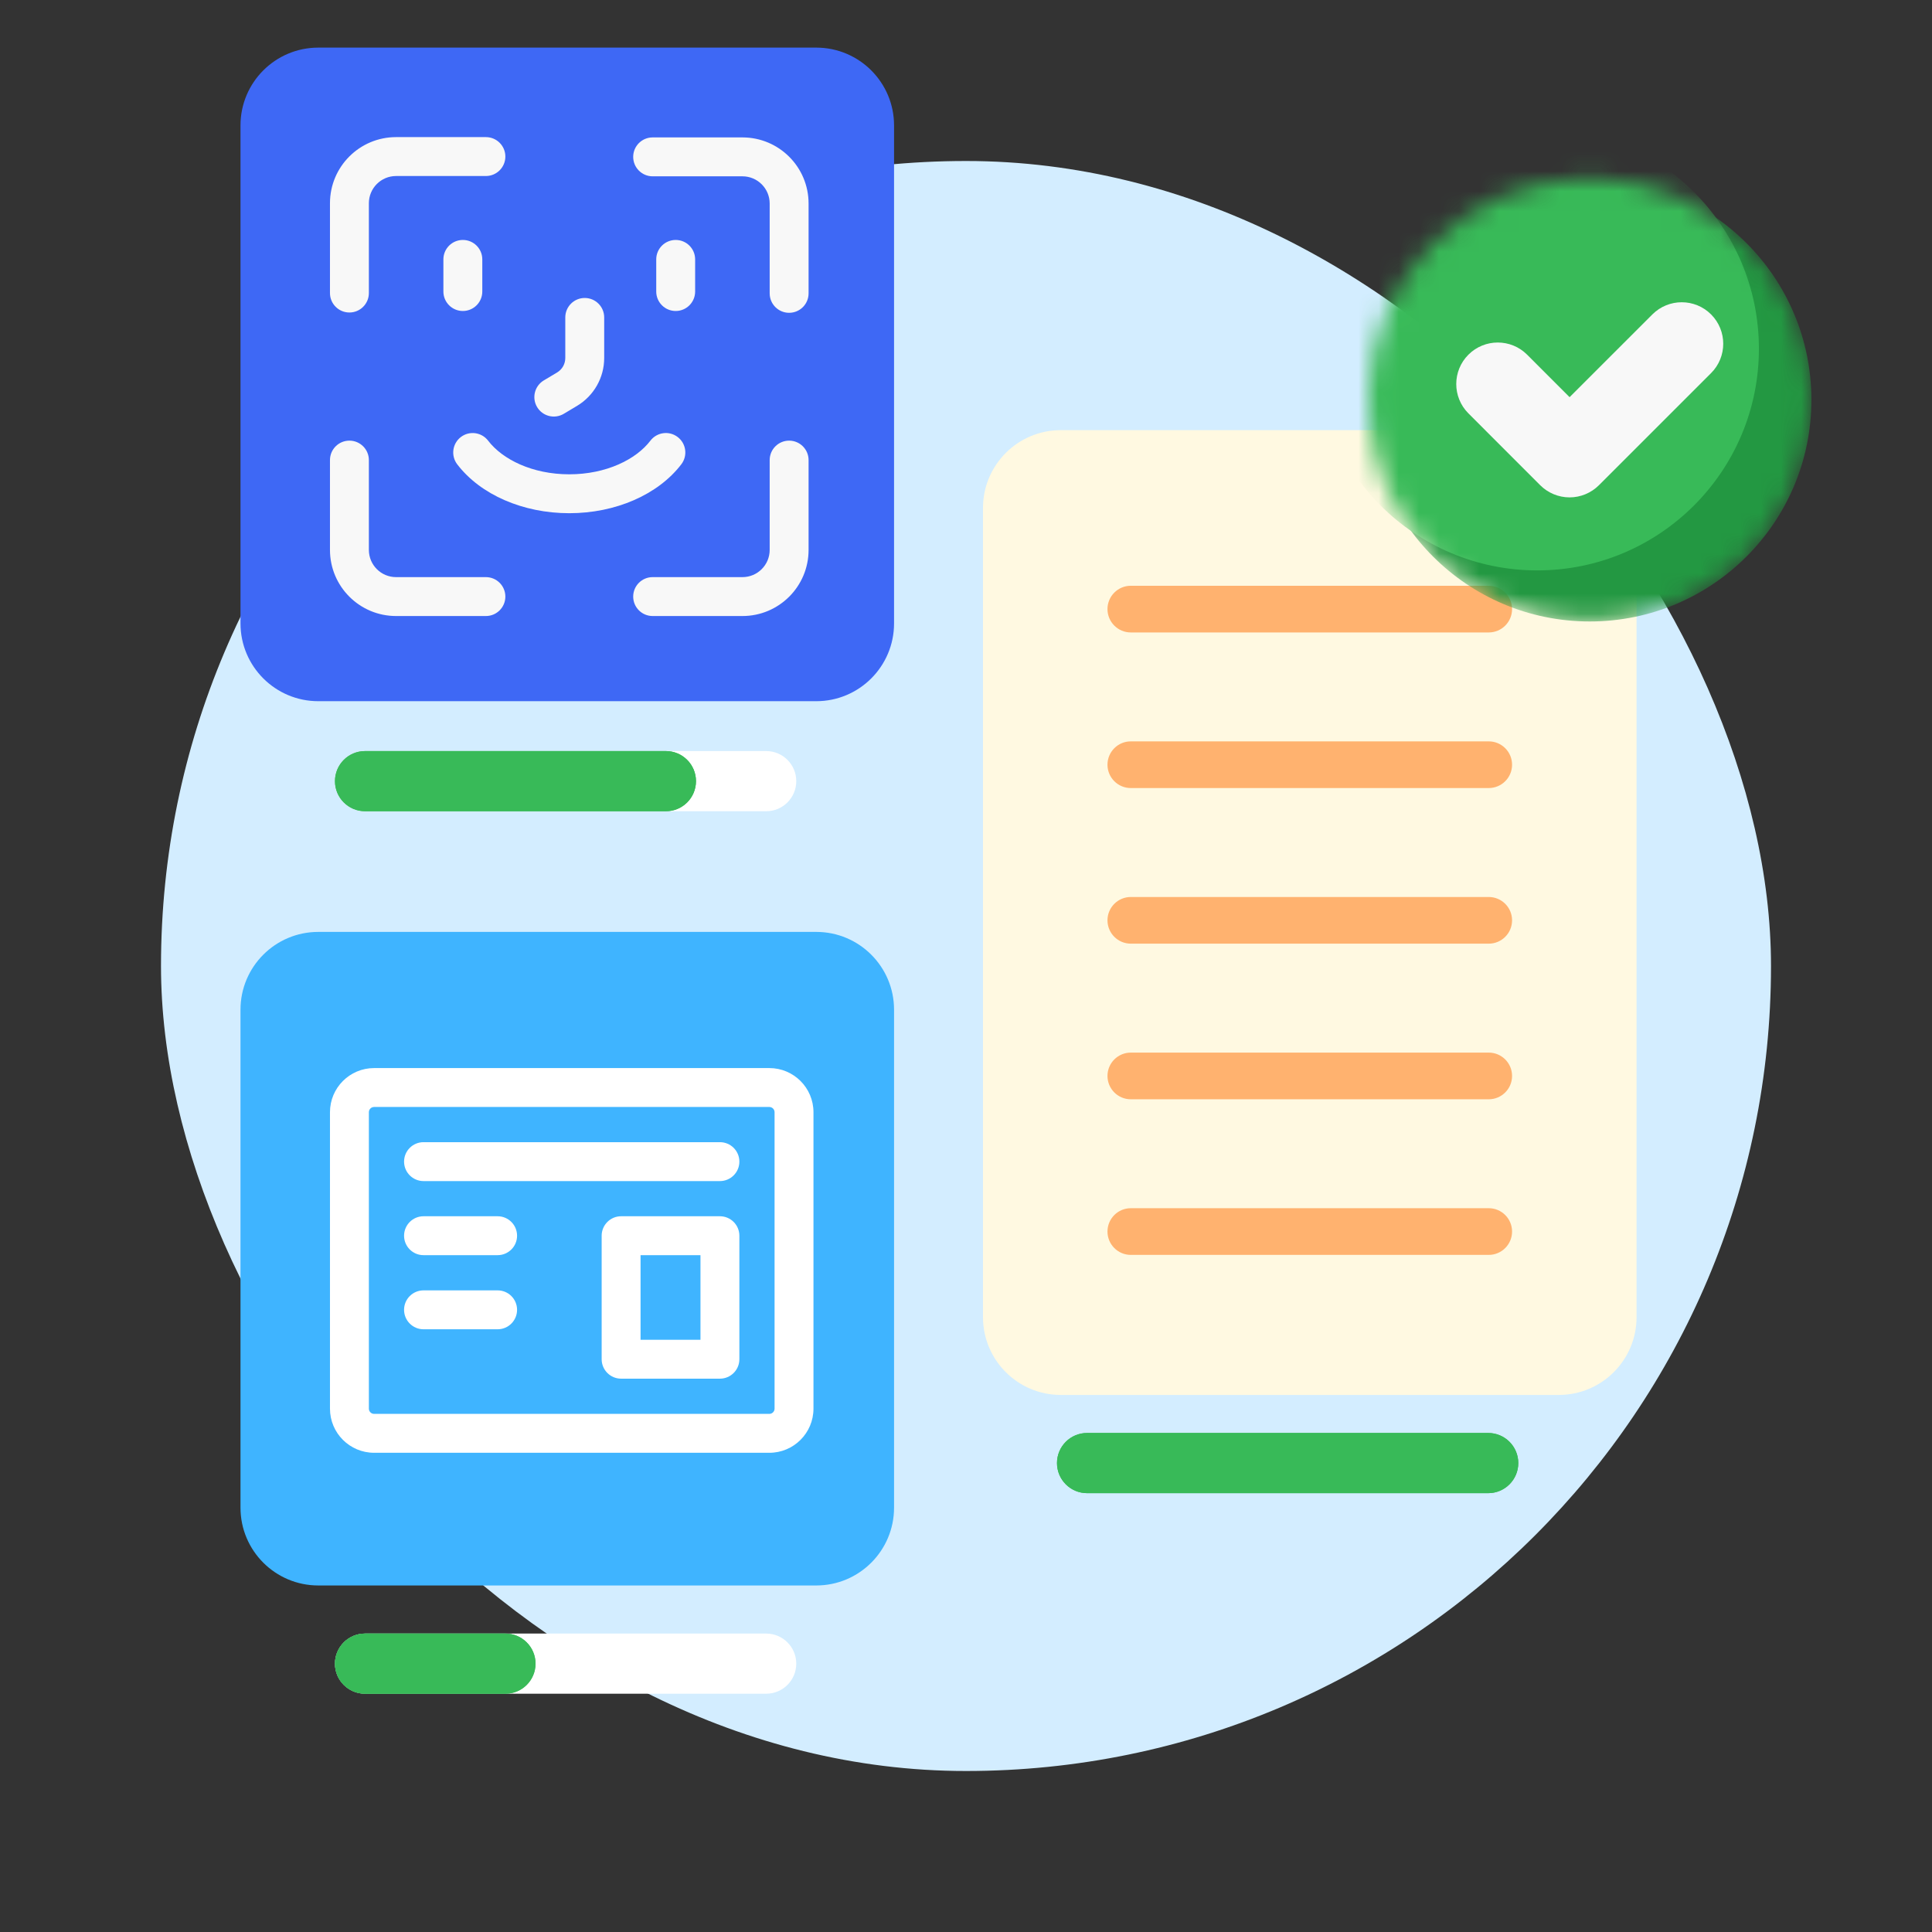 <svg width="96" height="96" viewBox="0 0 96 96" fill="none" xmlns="http://www.w3.org/2000/svg">
<rect x="0" y="0" width="96" height="96" fill="#333333" stroke="none"/>
<g clip-path="url(#clip0_11781_9574)">
<rect x="8" y="8" width="80" height="80" rx="40" fill="#D3EDFF"/>
<path d="M11.95 50.172C11.95 48.036 13.681 46.306 15.816 46.306H40.559C42.694 46.306 44.425 48.036 44.425 50.172V74.915C44.425 77.05 42.694 78.781 40.559 78.781H15.816C13.681 78.781 11.95 77.05 11.95 74.915V50.172Z" fill="#3FB4FF"/>
<path d="M17.362 55.266C17.362 54.588 17.912 54.038 18.59 54.038H38.227C38.905 54.038 39.454 54.588 39.454 55.266V69.994C39.454 70.672 38.905 71.221 38.227 71.221H18.59C17.912 71.221 17.362 70.672 17.362 69.994V55.266Z" fill="#3FB4FF"/>
<path fill-rule="evenodd" clip-rule="evenodd" d="M16.396 55.266C16.396 54.054 17.378 53.072 18.59 53.072H38.227C39.439 53.072 40.421 54.054 40.421 55.266V69.994C40.421 71.206 39.439 72.188 38.227 72.188H18.59C17.378 72.188 16.396 71.206 16.396 69.994V55.266ZM18.59 55.005C18.445 55.005 18.329 55.122 18.329 55.266V69.994C18.329 70.138 18.445 70.255 18.59 70.255H38.227C38.371 70.255 38.488 70.138 38.488 69.994V55.266C38.488 55.122 38.371 55.005 38.227 55.005H18.59Z" fill="white"/>
<path fill-rule="evenodd" clip-rule="evenodd" d="M20.078 57.72C20.078 57.186 20.511 56.754 21.044 56.754H35.773C36.306 56.754 36.739 57.186 36.739 57.72C36.739 58.254 36.306 58.687 35.773 58.687H21.044C20.511 58.687 20.078 58.254 20.078 57.72Z" fill="white"/>
<path fill-rule="evenodd" clip-rule="evenodd" d="M20.078 61.402C20.078 61.936 20.511 62.368 21.044 62.368H24.726C25.26 62.368 25.693 61.936 25.693 61.402C25.693 60.868 25.26 60.435 24.726 60.435H21.044C20.511 60.435 20.078 60.868 20.078 61.402Z" fill="white"/>
<path fill-rule="evenodd" clip-rule="evenodd" d="M20.078 65.084C20.078 65.618 20.511 66.051 21.044 66.051H24.726C25.26 66.051 25.693 65.618 25.693 65.084C25.693 64.55 25.26 64.118 24.726 64.118H21.044C20.511 64.118 20.078 64.55 20.078 65.084Z" fill="white"/>
<path d="M30.863 61.402H35.772V67.539H30.863V61.402Z" fill="#3FB4FF"/>
<path fill-rule="evenodd" clip-rule="evenodd" d="M29.896 61.402C29.896 60.868 30.329 60.435 30.863 60.435H35.772C36.306 60.435 36.739 60.868 36.739 61.402V67.539C36.739 68.072 36.306 68.505 35.772 68.505H30.863C30.329 68.505 29.896 68.072 29.896 67.539V61.402ZM31.829 62.368V66.572H34.806V62.368H31.829Z" fill="white"/>
<path d="M16.644 82.666C16.644 81.84 17.313 81.171 18.139 81.171H38.071C38.896 81.171 39.566 81.84 39.566 82.666C39.566 83.491 38.896 84.16 38.071 84.16H18.139C17.313 84.16 16.644 83.491 16.644 82.666Z" fill="white"/>
<path d="M16.644 82.666C16.644 81.84 17.313 81.171 18.139 81.171H25.115C25.94 81.171 26.61 81.84 26.61 82.666C26.61 83.491 25.94 84.16 25.115 84.16H18.139C17.313 84.16 16.644 83.491 16.644 82.666Z" fill="#38BA58"/>
<path fill-rule="evenodd" clip-rule="evenodd" d="M25.115 82.167H18.139C17.863 82.167 17.64 82.39 17.64 82.666C17.64 82.941 17.863 83.164 18.139 83.164H25.115C25.39 83.164 25.613 82.941 25.613 82.666C25.613 82.39 25.39 82.167 25.115 82.167ZM18.139 81.171C17.313 81.171 16.644 81.84 16.644 82.666C16.644 83.491 17.313 84.16 18.139 84.16H25.115C25.94 84.16 26.61 83.491 26.61 82.666C26.61 81.84 25.94 81.171 25.115 81.171H18.139Z" fill="#38BA58"/>
<path d="M11.95 6.232C11.95 4.097 13.681 2.366 15.816 2.366H40.559C42.694 2.366 44.425 4.097 44.425 6.232V30.976C44.425 33.111 42.694 34.842 40.559 34.842H15.816C13.681 34.842 11.95 33.111 11.95 30.976V6.232Z" fill="#3E68F5"/>
<path fill-rule="evenodd" clip-rule="evenodd" d="M29.055 14.806C29.589 14.806 30.022 15.239 30.022 15.773V17.79C30.022 18.764 29.51 19.666 28.674 20.167C28.674 20.167 28.674 20.167 28.674 20.167L28.015 20.561C27.556 20.835 26.963 20.686 26.689 20.228C26.415 19.77 26.564 19.176 27.022 18.902L27.682 18.508L27.682 18.508C27.934 18.357 28.089 18.084 28.089 17.79V15.773C28.089 15.239 28.521 14.806 29.055 14.806Z" fill="#F8F8F8"/>
<path fill-rule="evenodd" clip-rule="evenodd" d="M33.575 11.923C34.109 11.923 34.541 12.355 34.541 12.889V14.486C34.541 15.02 34.109 15.453 33.575 15.453C33.041 15.453 32.608 15.02 32.608 14.486V12.889C32.608 12.355 33.041 11.923 33.575 11.923Z" fill="#F8F8F8"/>
<path fill-rule="evenodd" clip-rule="evenodd" d="M22.999 11.923C23.533 11.923 23.965 12.355 23.965 12.889V14.486C23.965 15.02 23.533 15.453 22.999 15.453C22.465 15.453 22.032 15.02 22.032 14.486V12.889C22.032 12.355 22.465 11.923 22.999 11.923Z" fill="#F8F8F8"/>
<path fill-rule="evenodd" clip-rule="evenodd" d="M33.674 21.716C34.098 22.04 34.179 22.646 33.855 23.07C32.697 24.584 30.582 25.501 28.287 25.501C25.992 25.501 23.876 24.585 22.719 23.071C22.395 22.647 22.476 22.04 22.9 21.716C23.324 21.392 23.93 21.473 24.255 21.897C24.967 22.828 26.45 23.568 28.287 23.568C30.124 23.568 31.607 22.828 32.319 21.896C32.644 21.472 33.25 21.391 33.674 21.716Z" fill="#F8F8F8"/>
<path fill-rule="evenodd" clip-rule="evenodd" d="M19.682 8.746C18.934 8.746 18.329 9.352 18.329 10.099V14.562C18.329 15.095 17.896 15.528 17.362 15.528C16.828 15.528 16.396 15.095 16.396 14.562V10.099C16.396 8.284 17.867 6.813 19.682 6.813H24.144C24.678 6.813 25.111 7.245 25.111 7.779C25.111 8.313 24.678 8.746 24.144 8.746H19.682Z" fill="#F8F8F8"/>
<path fill-rule="evenodd" clip-rule="evenodd" d="M31.463 7.794C31.463 7.261 31.895 6.828 32.429 6.828H36.892C38.707 6.828 40.178 8.299 40.178 10.114V14.577C40.178 15.111 39.745 15.543 39.211 15.543C38.678 15.543 38.245 15.111 38.245 14.577V10.114C38.245 9.367 37.639 8.761 36.892 8.761H32.429C31.895 8.761 31.463 8.328 31.463 7.794Z" fill="#F8F8F8"/>
<path fill-rule="evenodd" clip-rule="evenodd" d="M39.211 21.895C39.745 21.895 40.178 22.328 40.178 22.861V27.324C40.178 29.139 38.707 30.61 36.892 30.61H32.429C31.895 30.61 31.463 30.177 31.463 29.644C31.463 29.11 31.895 28.677 32.429 28.677H36.892C37.639 28.677 38.245 28.071 38.245 27.324V22.861C38.245 22.328 38.678 21.895 39.211 21.895Z" fill="#F8F8F8"/>
<path fill-rule="evenodd" clip-rule="evenodd" d="M17.362 21.895C17.896 21.895 18.329 22.328 18.329 22.861V27.324C18.329 28.071 18.934 28.677 19.682 28.677H24.144C24.678 28.677 25.111 29.11 25.111 29.644C25.111 30.177 24.678 30.61 24.144 30.61H19.682C17.867 30.61 16.396 29.139 16.396 27.324V22.861C16.396 22.328 16.828 21.895 17.362 21.895Z" fill="#F8F8F8"/>
<path d="M48.844 25.24C48.844 23.105 50.575 21.374 52.71 21.374H77.454C79.589 21.374 81.32 23.105 81.32 25.24V65.448C81.32 67.583 79.589 69.314 77.454 69.314H52.71C50.575 69.314 48.844 67.583 48.844 65.448V25.24Z" fill="#FFF9E1"/>
<path d="M55.03 30.266C55.03 29.625 55.549 29.106 56.19 29.106H73.974C74.615 29.106 75.134 29.625 75.134 30.266C75.134 30.907 74.615 31.426 73.974 31.426H56.19C55.549 31.426 55.03 30.907 55.03 30.266Z" fill="#FFB26F"/>
<path d="M55.03 37.998C55.03 37.358 55.549 36.838 56.19 36.838H73.974C74.615 36.838 75.134 37.358 75.134 37.998C75.134 38.639 74.615 39.158 73.974 39.158H56.19C55.549 39.158 55.03 38.639 55.03 37.998Z" fill="#FFB26F"/>
<path d="M55.03 45.73C55.03 45.09 55.549 44.571 56.19 44.571H73.974C74.615 44.571 75.134 45.09 75.134 45.73C75.134 46.371 74.615 46.89 73.974 46.89H56.19C55.549 46.89 55.03 46.371 55.03 45.73Z" fill="#FFB26F"/>
<path d="M55.03 53.463C55.03 52.822 55.549 52.303 56.19 52.303H73.974C74.615 52.303 75.134 52.822 75.134 53.463C75.134 54.103 74.615 54.623 73.974 54.623H56.19C55.549 54.623 55.03 54.103 55.03 53.463Z" fill="#FFB26F"/>
<path d="M55.03 61.195C55.03 60.554 55.549 60.035 56.19 60.035H73.974C74.615 60.035 75.134 60.554 75.134 61.195C75.134 61.835 74.615 62.355 73.974 62.355H56.19C55.549 62.355 55.03 61.835 55.03 61.195Z" fill="#FFB26F"/>
<mask id="mask0_11781_9574" style="mask-type:alpha" maskUnits="userSpaceOnUse" x="67" y="8" width="24" height="23">
<path d="M78.995 30.881C85.077 30.881 90.008 25.95 90.008 19.868C90.008 13.786 85.077 8.855 78.995 8.855C72.912 8.855 67.982 13.786 67.982 19.868C67.982 25.95 72.912 30.881 78.995 30.881Z" fill="#009444"/>
</mask>
<g mask="url(#mask0_11781_9574)">
<path d="M78.995 30.881C85.077 30.881 90.008 25.95 90.008 19.868C90.008 13.786 85.077 8.855 78.995 8.855C72.912 8.855 67.982 13.786 67.982 19.868C67.982 25.95 72.912 30.881 78.995 30.881Z" fill="#239842"/>
<path d="M76.386 28.343C82.468 28.343 87.399 23.413 87.399 17.331C87.399 11.248 82.468 6.318 76.386 6.318C70.303 6.318 65.373 11.248 65.373 17.331C65.373 23.413 70.303 28.343 76.386 28.343Z" fill="#38BA58"/>
<path fill-rule="evenodd" clip-rule="evenodd" d="M85.023 15.623C85.828 16.429 85.828 17.735 85.022 18.54L79.449 24.111C79.062 24.497 78.537 24.715 77.99 24.715C77.443 24.714 76.919 24.497 76.532 24.11L72.964 20.54C72.159 19.734 72.16 18.428 72.965 17.623C73.771 16.818 75.077 16.818 75.882 17.624L77.992 19.735L82.106 15.623C82.912 14.817 84.218 14.818 85.023 15.623Z" fill="#F8F8F8"/>
</g>
<path d="M16.644 38.815C16.644 37.989 17.313 37.32 18.139 37.32H38.071C38.897 37.32 39.566 37.989 39.566 38.815C39.566 39.641 38.897 40.31 38.071 40.31H18.139C17.313 40.31 16.644 39.641 16.644 38.815Z" fill="white"/>
<path d="M16.644 38.815C16.644 37.989 17.313 37.32 18.139 37.32H33.088C33.913 37.32 34.583 37.989 34.583 38.815C34.583 39.641 33.913 40.31 33.088 40.31H18.139C17.313 40.31 16.644 39.641 16.644 38.815Z" fill="#38BA58"/>
<path fill-rule="evenodd" clip-rule="evenodd" d="M33.088 38.317H18.139C17.864 38.317 17.64 38.54 17.64 38.815C17.64 39.09 17.864 39.313 18.139 39.313H33.088C33.363 39.313 33.586 39.09 33.586 38.815C33.586 38.54 33.363 38.317 33.088 38.317ZM18.139 37.32C17.313 37.32 16.644 37.989 16.644 38.815C16.644 39.641 17.313 40.31 18.139 40.31H33.088C33.913 40.31 34.583 39.641 34.583 38.815C34.583 37.989 33.913 37.32 33.088 37.32H18.139Z" fill="#38BA58"/>
<path d="M52.521 72.699C52.521 71.873 53.191 71.204 54.016 71.204H73.948C74.774 71.204 75.443 71.873 75.443 72.699C75.443 73.524 74.774 74.194 73.948 74.194H54.016C53.191 74.194 52.521 73.524 52.521 72.699Z" fill="#38BA58"/>
<path fill-rule="evenodd" clip-rule="evenodd" d="M73.948 72.2H54.016C53.741 72.2 53.518 72.423 53.518 72.699C53.518 72.974 53.741 73.197 54.016 73.197H73.948C74.224 73.197 74.447 72.974 74.447 72.699C74.447 72.423 74.224 72.2 73.948 72.2ZM54.016 71.204C53.191 71.204 52.521 71.873 52.521 72.699C52.521 73.524 53.191 74.194 54.016 74.194H73.948C74.774 74.194 75.443 73.524 75.443 72.699C75.443 71.873 74.774 71.204 73.948 71.204H54.016Z" fill="#38BA58"/>
</g>
<defs>
<clipPath id="clip0_11781_9574">
<rect width="96" height="96" fill="white"/>
</clipPath>
</defs>
</svg>
